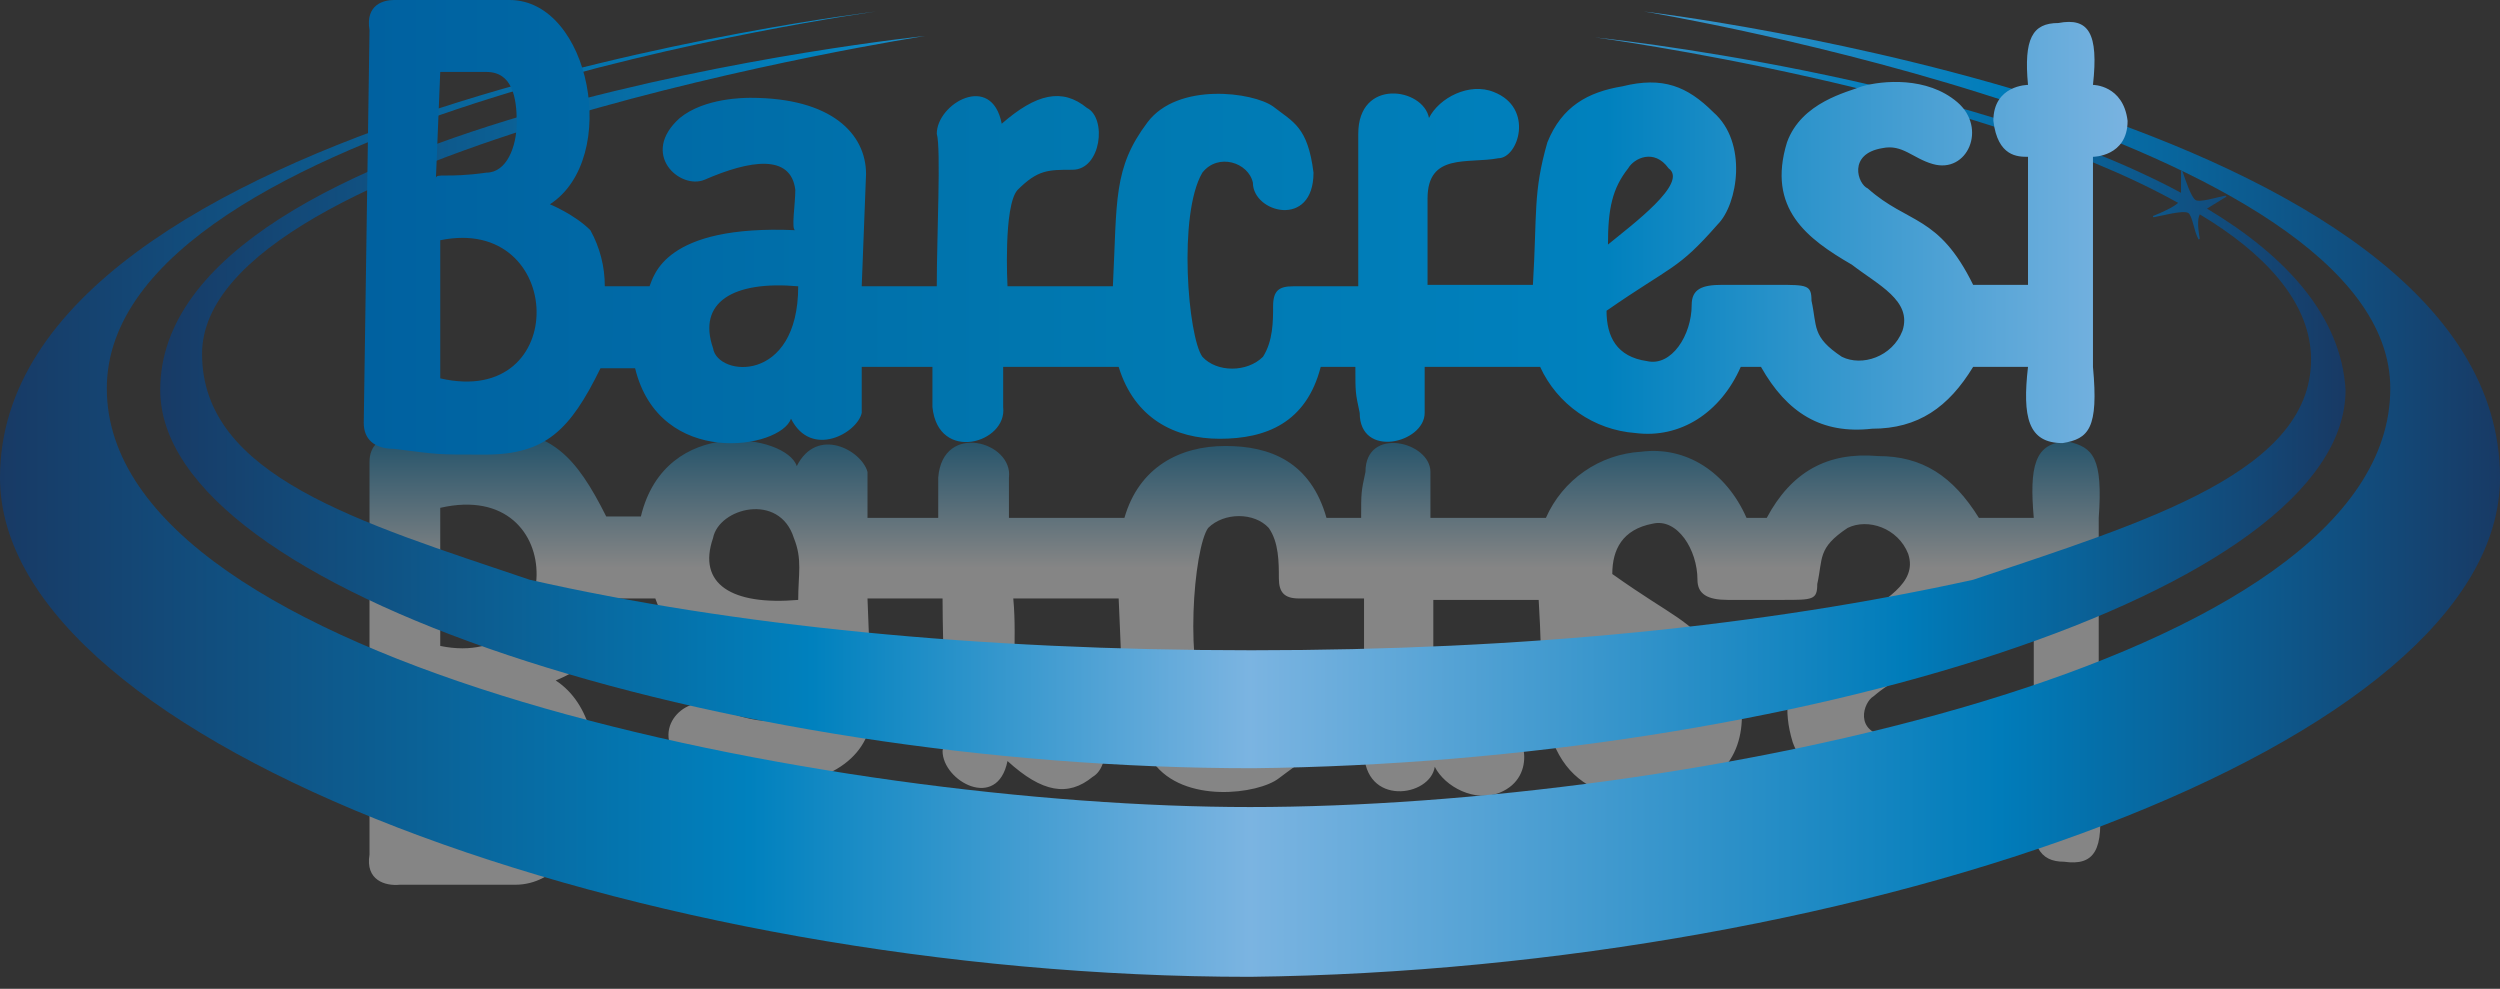 <svg width="134" height="53" viewBox="0 0 134 53" fill="none" xmlns="http://www.w3.org/2000/svg">
<rect x="0" y="0" width="134" height="53" fill="#333333" stroke="none"/>
<path opacity="0.4" d="M23.597 43.644H25.995C27.311 43.644 27.62 42.256 27.62 40.945C27.62 39.557 27.078 38.246 25.995 38.246C23.829 37.938 23.288 38.246 23.288 37.938L23.597 43.644ZM23.597 34.622C30.328 36.01 30.637 25.6 23.597 27.22V34.622ZM42.784 32.155C42.784 30.767 43.016 29.996 42.552 28.839C41.778 26.371 38.529 27.22 38.219 28.839C37.368 31.306 39.225 32.463 42.784 32.155ZM86.187 34.314C86.187 36.242 86.419 37.321 87.27 38.401C87.502 38.94 88.585 39.48 89.436 38.401C90.52 37.63 87.502 35.47 86.187 34.314ZM19.806 45.803V24.752C19.806 23.904 20.348 23.364 21.431 23.364C23.829 23.056 23.597 23.056 26.305 23.056C29.554 23.056 30.869 24.444 32.494 27.682H34.351C35.666 22.207 42.165 23.287 42.707 24.983C43.79 22.824 46.188 24.135 46.498 25.292V27.759H50.289V25.6C50.521 22.593 54.312 23.672 54.08 25.6V27.759H60.269C61.043 25.061 63.209 23.904 65.685 23.904C68.083 23.904 70.249 24.752 71.1 27.759H72.957C72.957 26.371 72.957 26.371 73.189 25.292C73.189 22.824 76.671 23.673 76.671 25.292V27.759H82.86C83.301 26.756 84.01 25.894 84.912 25.268C85.813 24.642 86.87 24.277 87.966 24.212C90.365 23.904 92.531 25.292 93.614 27.759H94.697C96.013 25.292 97.947 24.212 100.655 24.444C103.053 24.444 104.678 25.523 106.07 27.759H109.01C108.778 25.061 109.01 23.672 110.867 23.672C112.182 23.981 112.724 24.521 112.492 27.759V39.017C112.492 39.017 114.349 39.017 114.349 40.945C114.117 42.873 112.492 42.873 112.492 42.873C112.801 45.572 112.26 46.42 110.635 46.189C109.32 46.189 108.778 45.34 109.01 42.873C109.01 42.873 107.154 42.873 107.154 40.945C107.386 39.017 108.469 39.017 109.01 39.017V32.155H106.07C104.214 36.01 102.589 35.47 100.423 37.321C99.881 37.629 99.34 39.249 101.196 39.48C102.279 39.788 102.821 38.94 103.904 38.632C105.761 38.092 106.844 40.56 105.219 41.948C103.595 43.336 101.196 43.027 100.113 42.796C99.34 42.487 96.864 41.948 96.09 39.788C95.007 36.242 97.173 34.622 99.572 33.234C100.887 32.155 102.821 31.306 102.279 29.687C101.738 28.299 100.113 27.759 99.03 28.299C97.405 29.379 97.715 29.918 97.405 31.306C97.405 32.155 97.173 32.155 95.549 32.155H92.609C91.525 32.155 90.984 31.846 90.984 31.075C90.984 29.456 89.901 27.759 88.585 28.068C86.961 28.376 86.419 29.456 86.419 30.767C89.901 33.234 90.21 32.926 92.376 35.393C93.46 36.473 94.001 39.788 92.144 41.408C90.829 42.796 89.436 43.336 87.27 42.796C85.413 42.487 84.021 41.716 83.247 39.788C82.473 37.09 82.706 35.933 82.473 32.155H76.826V36.781C76.826 39.249 78.992 38.709 80.617 38.94C81.7 38.94 82.473 41.639 80.385 42.487C79.069 43.027 77.445 42.179 76.903 41.099C76.671 42.719 73.112 43.258 73.112 40.251V32.078H69.63C68.857 32.078 68.547 31.769 68.547 30.998C68.547 30.15 68.547 29.07 68.006 28.299C67.232 27.451 65.607 27.451 64.756 28.299C63.983 29.379 63.441 35.933 64.756 38.169C65.53 39.249 67.155 38.709 67.464 37.63C67.464 36.01 70.714 35.162 70.714 38.169C70.481 40.637 69.63 40.868 68.547 41.716C67.464 42.565 63.441 43.104 61.816 40.868C59.96 38.401 60.192 36.781 59.96 32.078H54.312C54.544 34.545 54.08 36.473 54.853 37.244C55.937 38.323 56.478 38.323 57.793 38.323C59.418 38.323 59.65 41.022 58.567 41.639C57.252 42.719 55.859 42.487 54.002 40.791C53.461 43.49 50.521 41.87 50.521 40.251C50.753 39.403 50.521 34.776 50.521 32.078H46.498L46.73 38.092C46.73 40.251 44.873 42.179 40.54 42.179C40.308 42.179 38.142 42.179 36.749 41.099C34.583 39.172 36.749 37.244 38.065 37.784C40.463 38.863 42.629 39.172 42.939 37.244C42.939 36.396 42.707 35.085 42.939 35.085C35.898 35.393 35.357 32.617 35.125 32.078H32.726C32.726 32.078 32.726 34.005 31.953 35.085C31.179 35.933 29.786 36.473 29.786 36.473C33.577 38.94 31.953 47.422 27.62 47.422H21.431C20.657 47.499 19.574 47.191 19.806 45.803Z" fill="url(#paint0_linear_8586_30709)"/>
<path d="M118.294 11.181L119.3 10.564C119.378 10.564 119.3 10.487 119.3 10.487C118.836 10.564 117.908 10.873 117.676 10.718C117.443 10.564 117.134 9.639 116.979 9.176C116.979 9.099 116.902 9.176 116.902 9.176V10.333C105.142 4.01 85.491 2.005 85.491 2.005C85.491 2.005 105.684 4.704 116.747 10.873C116.515 11.104 115.819 11.412 115.432 11.566C115.354 11.566 115.432 11.644 115.432 11.644C115.896 11.566 116.979 11.258 117.289 11.412C117.521 11.566 117.598 12.415 117.83 12.8C117.83 12.877 117.908 12.8 117.908 12.8C117.83 12.338 117.753 11.798 117.908 11.489C121.389 13.571 123.71 16.116 123.865 18.969C124.174 25.292 114.89 27.991 105.761 31.075C94.543 33.543 81.777 34.854 67.077 34.854C52.378 34.854 39.303 33.543 28.394 31.075C19.264 27.991 10.831 25.523 10.831 18.969C10.831 7.942 49.592 1.928 49.592 1.928C49.592 1.928 8.588 6.169 8.588 20.897C8.588 31.769 38.761 41.177 67.155 41.177C95.858 40.868 125.722 31.769 125.722 20.897C125.49 16.964 122.55 13.726 118.294 11.181Z" fill="url(#paint1_linear_8586_30709)"/>
<path d="M88.121 0.617C88.121 0.617 128.12 7.248 128.12 20.82C128.12 35.702 90.055 43.258 67 43.258C44.718 43.258 5.725 35.702 5.725 20.82C5.725 6.246 46.962 0.617 46.962 0.617C46.962 0.617 0 6.169 0 25.6C0 39.943 34.506 52.358 67 52.358C99.804 51.972 134 39.943 134 25.6C134 6.014 88.121 0.617 88.121 0.617Z" fill="url(#paint2_linear_8586_30709)"/>
<path d="M23.597 3.856L23.365 9.562C23.365 9.253 23.907 9.562 26.073 9.253C27.156 9.253 27.698 7.865 27.698 6.554C27.698 5.243 27.465 3.856 26.073 3.856H23.597ZM23.597 12.877V20.28C30.637 21.899 30.328 11.489 23.597 12.877ZM42.784 15.345C39.303 15.037 37.368 16.193 38.219 18.661C38.452 20.203 42.784 20.588 42.784 15.345ZM86.187 13.109C87.502 12.029 90.52 9.793 89.436 9.022C88.663 7.942 87.58 8.482 87.27 9.022C86.419 10.101 86.187 11.181 86.187 13.109ZM19.806 1.619C19.574 0.231 20.58 0 21.121 0H27.311C31.643 0 33.268 8.482 29.477 10.95C29.477 10.95 30.792 11.489 31.643 12.338C32.154 13.258 32.42 14.293 32.417 15.345H34.815C35.047 14.805 35.589 12.029 42.629 12.338C42.397 12.338 42.629 10.95 42.629 10.178C42.397 8.251 40.231 8.559 37.755 9.639C36.44 10.178 34.274 8.251 36.44 6.323C37.755 5.243 39.922 5.243 40.231 5.243C44.564 5.243 46.42 7.171 46.42 9.33L46.188 15.345H50.211C50.211 12.646 50.444 7.942 50.211 7.171C50.211 5.552 53.151 3.856 53.693 6.631C55.55 5.012 56.942 4.704 58.258 5.783C59.341 6.323 59.031 9.099 57.484 9.099C56.169 9.099 55.627 9.099 54.544 10.178C53.77 11.027 54.002 15.345 54.002 15.345H59.65C59.882 10.718 59.65 9.022 61.507 6.554C63.132 4.395 67.155 4.935 68.238 5.706C69.321 6.554 70.095 6.786 70.404 9.253C70.404 12.261 67.155 11.412 67.155 9.793C66.923 8.713 65.298 8.174 64.447 9.253C63.132 11.489 63.673 18.044 64.447 19.123C65.221 19.971 66.845 19.971 67.696 19.123C68.238 18.275 68.238 17.195 68.238 16.424C68.238 15.576 68.547 15.345 69.321 15.345H72.803V7.171C72.803 4.164 76.284 4.704 76.594 6.323C77.135 5.243 78.76 4.395 80.075 4.935C82.241 5.783 81.39 8.482 80.307 8.482C78.683 8.791 76.516 8.174 76.516 10.641V15.268H82.164C82.396 11.412 82.164 10.333 82.938 7.634C83.711 5.706 85.104 4.935 86.961 4.627C89.127 4.087 90.442 4.627 91.835 6.015C93.692 7.634 93.15 10.95 92.067 12.029C89.901 14.497 89.669 14.188 86.11 16.656C86.11 18.044 86.651 19.123 88.276 19.355C89.591 19.663 90.674 17.967 90.674 16.347C90.674 15.499 91.216 15.268 92.299 15.268H95.239C96.864 15.268 97.096 15.268 97.096 16.116C97.405 17.504 97.096 18.044 98.721 19.123C99.804 19.663 101.428 19.123 101.97 17.735C102.512 16.116 100.655 15.268 99.262 14.188C96.864 12.8 94.698 11.181 95.781 7.634C96.554 5.475 99.03 4.935 99.804 4.627C100.887 4.318 103.285 4.087 104.91 5.475C106.535 6.863 105.452 9.33 103.595 8.791C102.512 8.482 101.97 7.711 100.887 7.942C99.03 8.251 99.572 9.87 100.113 10.101C102.279 12.029 103.904 11.489 105.761 15.268H108.701V8.405C108.159 8.405 107.076 8.405 106.844 6.477C106.844 4.55 108.701 4.55 108.701 4.55C108.469 2.082 108.933 1.234 110.326 1.234C111.95 0.925 112.492 1.774 112.183 4.55C112.183 4.55 113.807 4.55 114.039 6.477C114.039 8.405 112.183 8.405 112.183 8.405V19.663C112.492 22.979 111.95 23.519 110.558 23.75C108.701 23.75 108.392 22.362 108.701 19.663H105.761C104.446 21.822 102.821 22.979 100.345 22.979C97.638 23.287 95.781 22.131 94.388 19.663H93.305C92.222 22.131 90.055 23.518 87.657 23.21C86.565 23.129 85.515 22.757 84.617 22.133C83.719 21.509 83.005 20.656 82.551 19.663H76.362V22.131C76.362 23.75 72.88 24.598 72.88 22.131C72.648 21.051 72.648 21.051 72.648 19.663H70.791C70.017 22.67 67.851 23.518 65.375 23.518C62.977 23.518 60.811 22.439 59.96 19.663H53.77V21.822C54.002 23.75 50.289 24.829 49.979 21.822V19.663H46.188V22.131C45.956 23.21 43.48 24.598 42.397 22.439C41.856 24.058 35.357 25.138 34.042 19.74H32.185C30.56 23.056 29.245 24.367 25.995 24.367C23.288 24.367 23.597 24.367 21.121 24.058C20.038 24.058 19.497 23.518 19.497 22.67L19.806 1.619Z" fill="url(#paint3_linear_8586_30709)"/>
<defs>
<linearGradient id="paint0_linear_8586_30709" x1="67.155" y1="47.499" x2="67.155" y2="23.133" gradientUnits="userSpaceOnUse">
<stop offset="0.7" stop-color="white"/>
<stop offset="1" stop-color="#007CBA"/>
</linearGradient>
<linearGradient id="paint1_linear_8586_30709" x1="8.433" y1="21.668" x2="125.49" y2="21.668" gradientUnits="userSpaceOnUse">
<stop stop-color="#183A65"/>
<stop offset="0.3" stop-color="#0081BE"/>
<stop offset="0.5" stop-color="#7BB4E1"/>
<stop offset="0.8" stop-color="#007CBA"/>
<stop offset="1" stop-color="#183A65"/>
</linearGradient>
<linearGradient id="paint2_linear_8586_30709" x1="0" y1="26.526" x2="134" y2="26.526" gradientUnits="userSpaceOnUse">
<stop stop-color="#183A65"/>
<stop offset="0.3" stop-color="#0081BE"/>
<stop offset="0.5" stop-color="#7BB4E1"/>
<stop offset="0.8" stop-color="#007CBA"/>
<stop offset="1" stop-color="#183A65"/>
</linearGradient>
<linearGradient id="paint3_linear_8586_30709" x1="19.806" y1="12.183" x2="114.504" y2="12.183" gradientUnits="userSpaceOnUse">
<stop stop-color="#0061A0"/>
<stop offset="0.4" stop-color="#0078B0"/>
<stop offset="0.7" stop-color="#0081BE"/>
<stop offset="1" stop-color="#7BB4E1"/>
</linearGradient>
</defs>
</svg>
